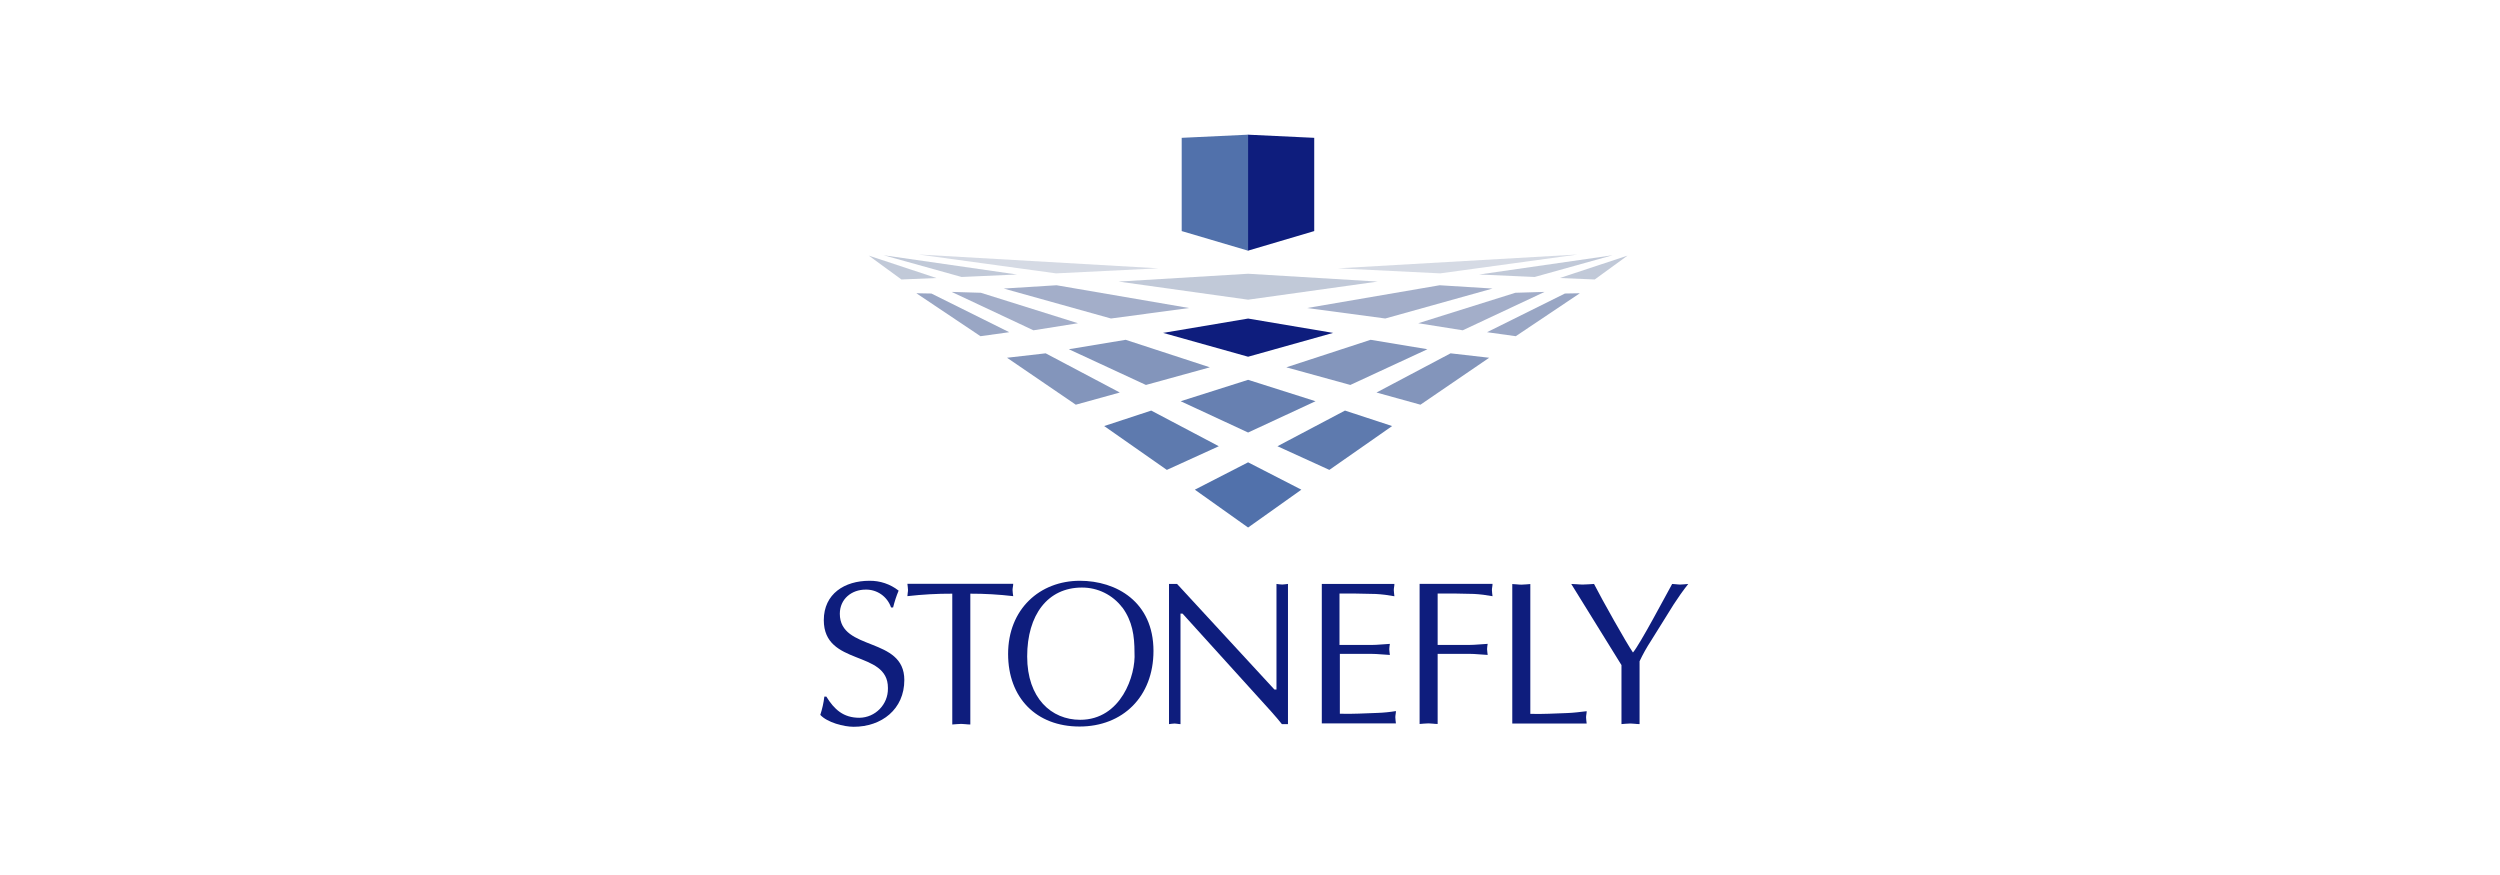 <svg xmlns="http://www.w3.org/2000/svg" xmlns:xlink="http://www.w3.org/1999/xlink" id="Layer_1" x="0px" y="0px" viewBox="0 0 1000 350" style="enable-background:new 0 0 1000 350;" xml:space="preserve"><style type="text/css">	.st0{fill:#8395BB;}	.st1{fill:#A3AEC9;}	.st2{fill:#C1C9D8;}	.st3{fill:#D5DAE4;}	.st4{fill:#5E7AAE;}	.st5{fill:#99A6C4;}	.st6{fill:#6780B1;}	.st7{fill:#5171AB;}	.st8{fill:#0E1D7D;}</style><polygon class="st0" points="514.53,146.93 540.13,153.98 570.97,139.69 548.24,135.92 514.53,146.93 "></polygon><polygon class="st1" points="567.3,129.29 585.1,132.12 617.84,116.76 606.14,117.11 567.3,129.29 "></polygon><polygon class="st2" points="613.86,110.79 645.02,102.1 591.67,109.8 613.86,110.79 "></polygon><polygon class="st2" points="637.89,111.79 651.01,102.25 623.92,111.21 637.89,111.79 "></polygon><polygon class="st1" points="554.11,127.4 597.01,115.42 575.86,114.1 522.84,123.21 554.11,127.4 "></polygon><polygon class="st3" points="576.08,109.35 631.07,101.8 535.14,107.33 576.08,109.35 "></polygon><polygon class="st4" points="510.98,178.49 531.74,187.96 556.85,170.42 537.99,164.23 510.98,178.49 "></polygon><polygon class="st0" points="550.6,157.01 568.18,161.88 595.67,143.1 580.23,141.33 550.6,157.01 "></polygon><polygon class="st5" points="625.97,117.41 594.81,132.88 606.31,134.48 631.94,117.3 625.97,117.41 "></polygon><polygon class="st0" points="483.95,146.93 458.37,153.98 427.53,139.69 450.26,135.92 483.95,146.93 "></polygon><polygon class="st1" points="431.18,129.29 413.38,132.12 380.66,116.76 392.34,117.11 431.18,129.29 "></polygon><polygon class="st2" points="384.64,110.79 353.46,102.1 406.79,109.8 384.64,110.79 "></polygon><polygon class="st2" points="360.57,111.79 347.51,102.25 374.57,111.21 360.57,111.79 "></polygon><polygon class="st1" points="444.38,127.4 401.49,115.42 422.62,114.1 475.63,123.21 444.38,127.4 "></polygon><polygon class="st3" points="422.42,109.35 367.43,101.8 463.38,107.33 422.42,109.35 "></polygon><polygon class="st4" points="487.52,178.49 466.74,187.96 441.67,170.42 460.49,164.23 487.52,178.49 "></polygon><polygon class="st0" points="447.92,157.01 430.32,161.88 402.81,143.1 418.27,141.33 447.92,157.01 "></polygon><polygon class="st5" points="372.55,117.41 403.69,132.88 392.19,134.48 366.54,117.3 372.55,117.41 "></polygon><polygon class="st2" points="499.24,109.5 447.42,112.63 499.24,119.88 551.06,112.63 499.24,109.5 "></polygon><polygon class="st6" points="499.24,151.93 472.27,160.49 499.24,173.01 526.21,160.49 499.24,151.93 "></polygon><polygon class="st7" points="499.24,184.93 477.94,195.87 499.24,211.01 520.54,195.87 499.24,184.93 "></polygon><polygon class="st8" points="499.24,127.42 465.24,133.16 499.24,142.69 533.24,133.16 499.24,127.42 "></polygon><polygon class="st8" points="499.15,53.87 499.15,100.28 525.69,92.43 525.69,55.13 499.15,53.87 "></polygon><polygon class="st7" points="499.24,53.87 499.24,100.28 472.68,92.43 472.68,55.13 499.24,53.87 "></polygon><path class="st8" d="M330.49,278.57c3.22,5.26,6.88,8.54,13.28,8.54c6.38-0.09,11.49-5.34,11.4-11.72c0,0,0-0.19,0-0.26 c0-15.25-25.65-8.54-25.65-27.06c0-10.58,8.37-15.76,18.21-15.76c4.24-0.07,8.38,1.32,11.72,3.94c-0.91,2.18-1.65,4.43-2.21,6.73 h-0.82c-1.47-4.35-5.59-7.24-10.17-7.14c-5.58,0-10.32,3.72-10.32,9.67c0,15.09,25.8,9.02,25.8,26.49c0,11.72-9.1,18.71-20.24,18.71 c-4.02,0-10.58-1.73-13.37-4.76c0.78-2.38,1.33-4.83,1.62-7.31h0.86L330.49,278.57z"></path><path class="st8" d="M388.13,289.8c-1.3,0-2.47-0.24-3.61-0.24s-2.47,0.17-3.61,0.24v-52.33c-6-0.02-11.99,0.31-17.95,0.99 c0-0.82,0.24-1.62,0.24-2.46c0-0.84-0.17-1.62-0.24-2.47h42.32c0,0.91-0.26,1.62-0.26,2.47c0.04,0.82,0.13,1.64,0.26,2.46 c-5.69-0.67-11.42-1-17.15-0.99v52.31l0,0V289.8z"></path><path class="st8" d="M403.24,261.59c0-17.95,12.67-29.28,28.72-29.28c14.51,0,29.43,8.37,29.43,28.05 c0,18.28-12.28,30.25-29.58,30.25c-17.3,0-28.57-11.48-28.57-29.04l0,0L403.24,261.59z M448.89,242.98 c-3.83-5.04-9.8-7.99-16.13-7.96c-13.65,0-21.89,10.9-21.89,27.57s9.67,25.33,21.19,25.33c16.39,0,22.32-17.88,21.74-26.88 c0-6.81-0.86-12.54-4.84-18.04l0,0L448.89,242.98z"></path><path class="st8" d="M515.22,289.64h-2.47c-0.91-1.15-2.55-3.11-4.26-5.02l-35.47-39.17h-0.82v44.2c-0.82,0-1.62-0.24-2.31-0.24 c-0.77,0.04-1.53,0.12-2.29,0.24v-56.08h3.22l38.95,42.24h0.82v-42.24c0.76,0.13,1.53,0.21,2.31,0.24c0.74,0,1.47-0.17,2.29-0.24 v56.08l0,0H515.22z"></path><path class="st8" d="M535.94,257.98h12.7c2.46,0,4.84-0.33,7.31-0.43c-0.12,0.7-0.21,1.41-0.24,2.12c0,0.67,0.17,1.4,0.24,2.31 c-2.46-0.09-4.84-0.43-7.31-0.43h-12.7v23.94c5.02,0.17,9.91-0.17,14.88-0.32c2.53-0.08,5.05-0.33,7.55-0.74 c0,0.91-0.24,1.62-0.24,2.47c0,0.86,0.17,1.62,0.24,2.47h-29.65v-55.8h29.04c0,0.91-0.24,1.62-0.24,2.47c0,0.86,0.19,1.62,0.24,2.46 c-2.46-0.46-4.94-0.77-7.44-0.91l-8.2-0.17h-6.32V258h0.09L535.94,257.98z"></path><path class="st8" d="M567.9,233.55h29.11c0,0.91-0.24,1.62-0.24,2.47s0.17,1.62,0.24,2.46c-2.46-0.46-4.94-0.77-7.44-0.91l-8.2-0.17 h-6.31v20.57h12.7c2.47,0,4.84-0.33,7.31-0.43c-0.13,0.7-0.21,1.41-0.24,2.12c0,0.67,0.17,1.4,0.24,2.31 c-2.46-0.09-4.84-0.43-7.31-0.43h-12.7v28.05c-1.3,0-2.47-0.24-3.61-0.24c-1.13,0-2.47,0.17-3.61,0.24v-56.05l0,0H567.9z"></path><path class="st8" d="M612,285.54c5,0.17,9.91-0.17,14.88-0.32c2.6-0.09,5.15-0.43,7.79-0.74c0,0.91-0.24,1.62-0.24,2.47 c0,0.86,0.17,1.62,0.24,2.47h-29.76v-55.8c1.15,0,2.36,0.24,3.61,0.24s2.29-0.17,3.61-0.24v52.08l0,0L612,285.54z"></path><path class="st8" d="M655.81,289.64c-1.3,0-2.46-0.24-3.61-0.24s-2.46,0.17-3.61,0.24v-23.6l-20.09-32.46 c1.49,0,3.05,0.24,4.59,0.24s2.85-0.17,4.52-0.24c3.22,6.32,12.91,23.55,15.57,27.42c2.79-3.22,13.28-23.12,15.68-27.42 c0.99,0,2.12,0.24,3.22,0.24s2.05-0.17,3.22-0.24c-2.06,2.6-4.04,5.41-5.84,8.2l-9.04,14.51c-1.72,2.63-3.25,5.37-4.59,8.2v25.17 l0,0l0,0L655.81,289.64z"></path></svg>